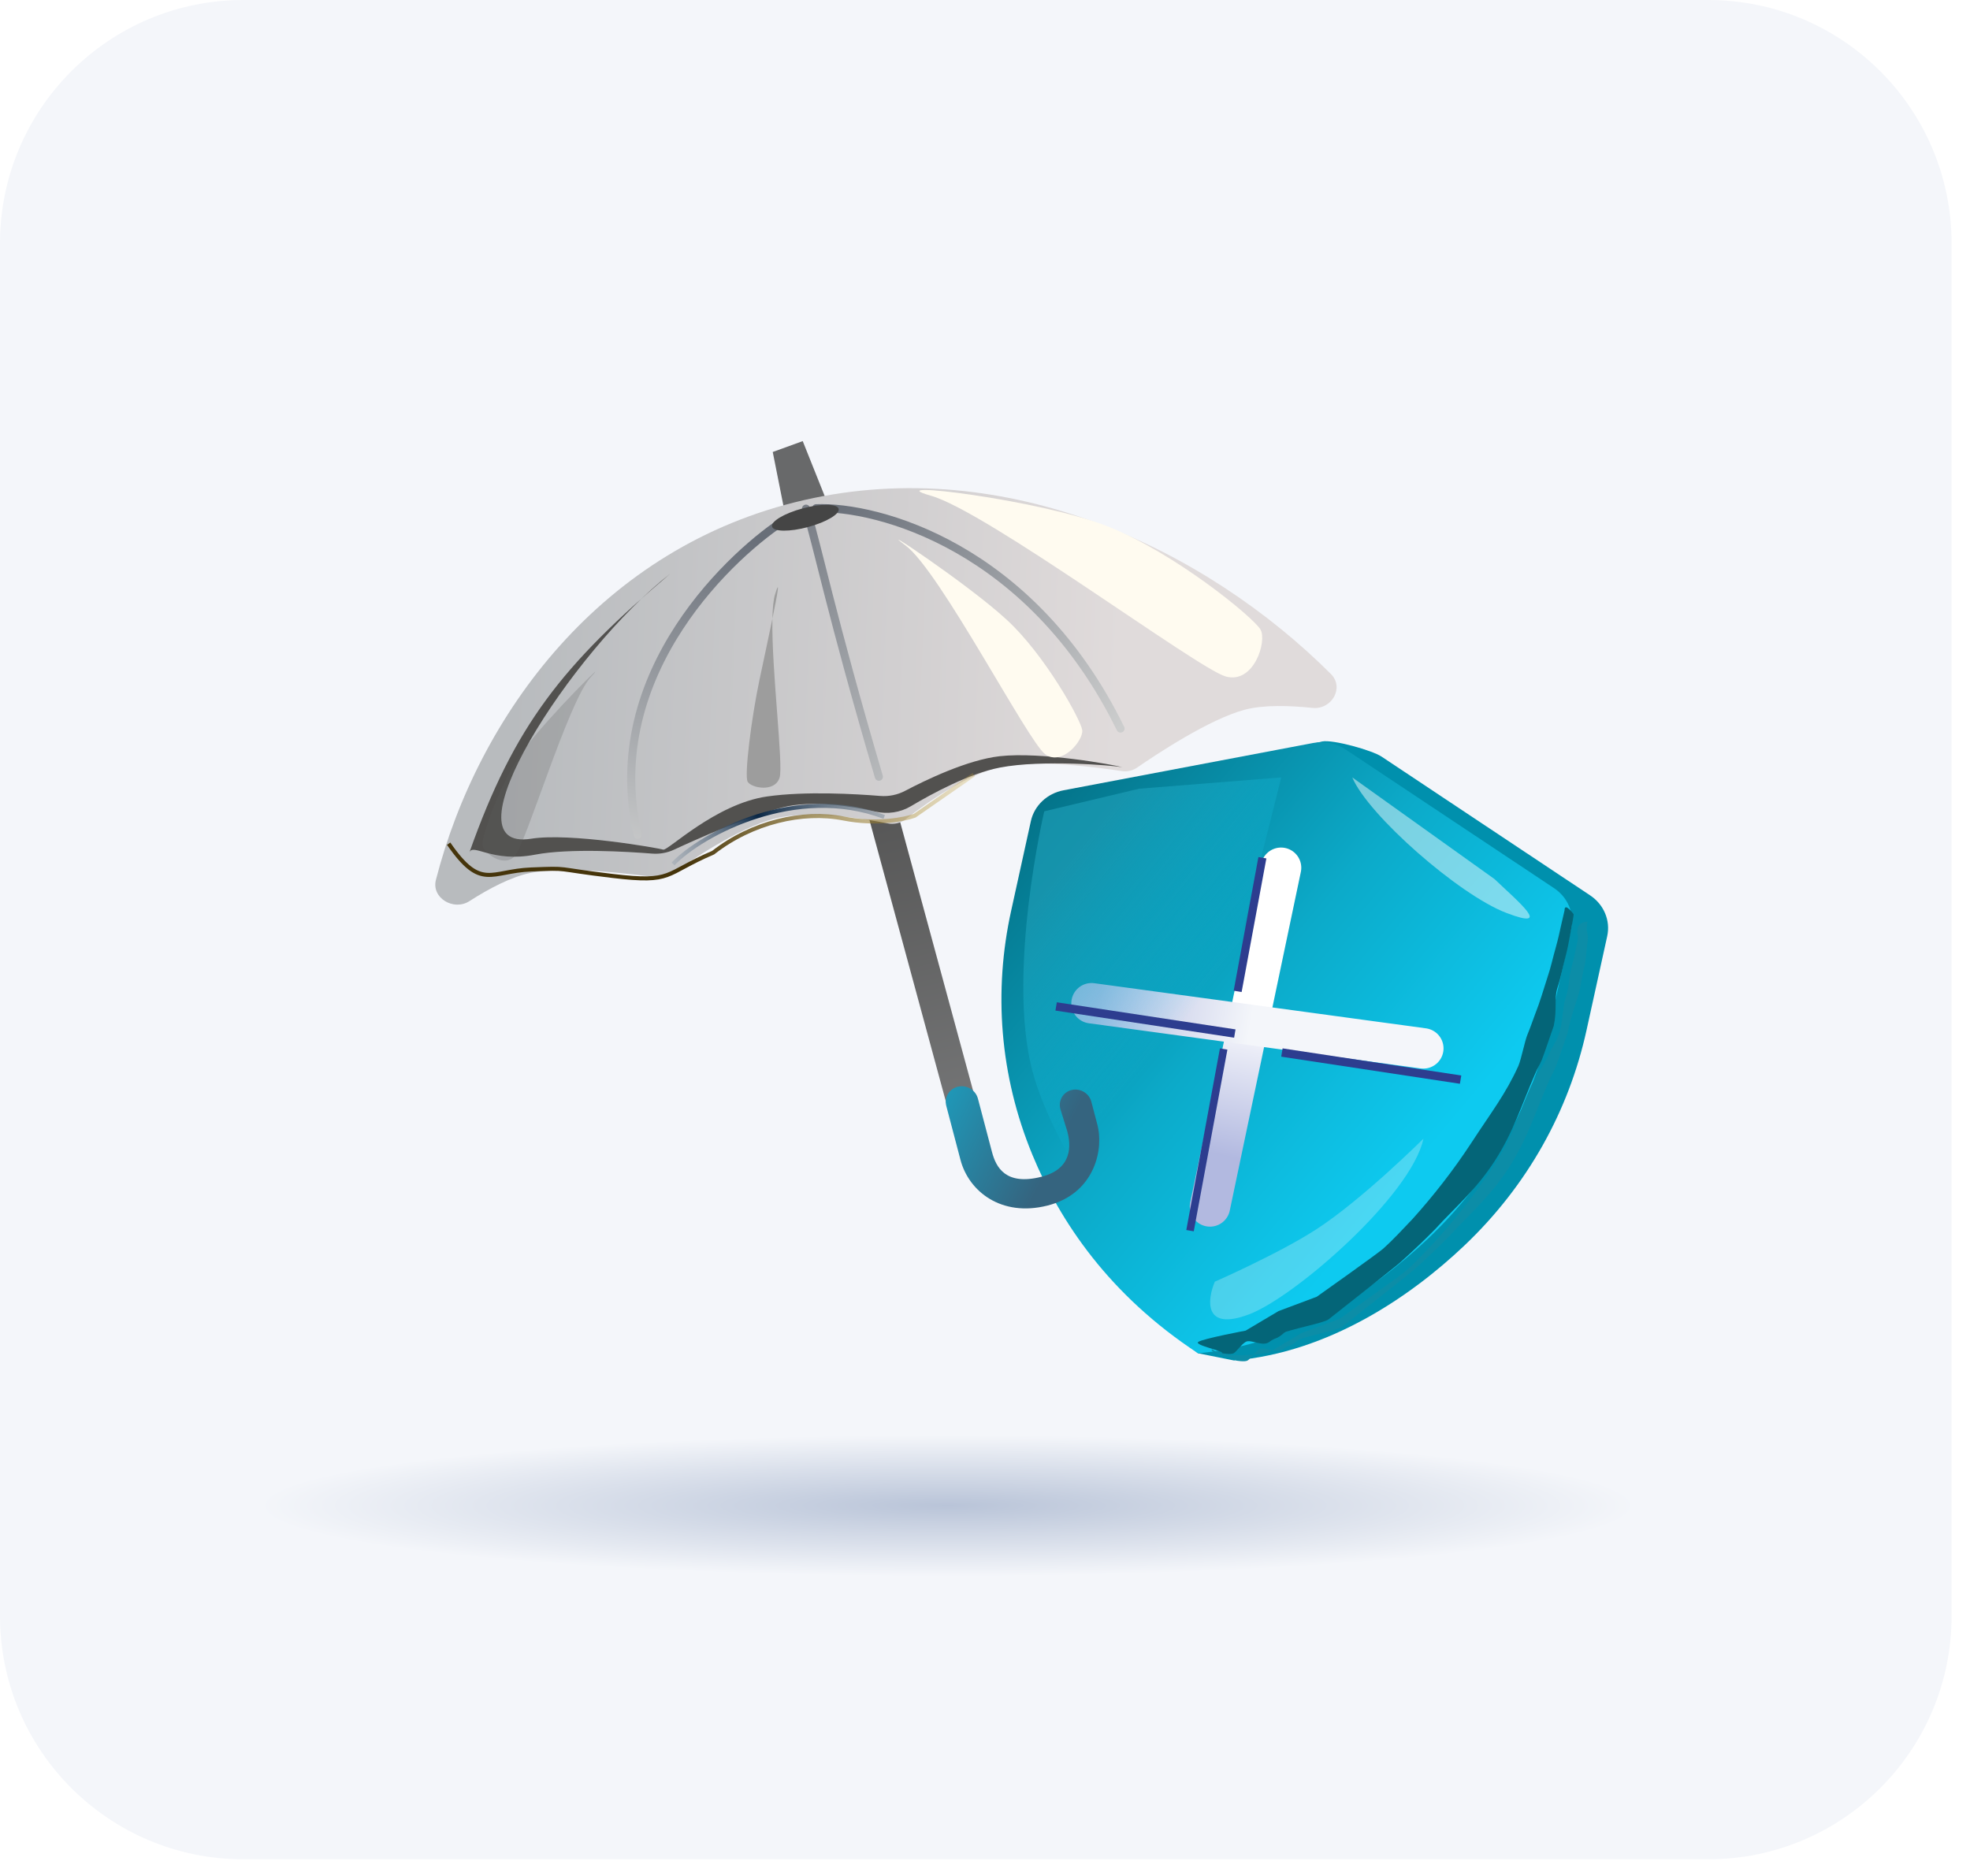 <?xml version="1.0" encoding="utf-8"?>
<svg xmlns="http://www.w3.org/2000/svg" fill="none" height="100%" overflow="visible" preserveAspectRatio="none" style="display: block;" viewBox="0 0 63 60" width="100%">
<g id="Group 1000007096">
<path d="M0 7.783C0 3.485 3.485 0 7.783 0H54.628C58.927 0 62.411 3.485 62.411 7.783V51.684C62.411 55.983 58.927 59.467 54.628 59.467H7.783C3.485 59.467 0 55.983 0 51.684V7.783Z" fill="#F4F6FA" id="Rectangle 3482"/>
<ellipse cx="30.309" cy="48.155" fill="url(#paint0_radial_0_6886)" id="Ellipse 316" rx="22.047" ry="2.262"/>
<g id="Group 1000007083">
<g id="Group 1000006821">
<g id="Group 1000006785">
<g id="Group 1000006784">
<g id="Group 1000006782">
<g id="Background Complete">
<g id="Group">
<g id="Group_2">
<path d="M42.281 23.715L35.167 25.506C34.642 25.605 34.23 25.993 34.12 26.492L33.489 29.361C32.926 31.924 33.117 34.615 34.169 37.166C34.958 39.081 36.023 41.54 38.31 43.282L39.465 43.513C42.496 43.253 45.107 41.472 46.823 39.844C48.861 37.911 50.171 35.519 50.735 32.957L51.398 29.943C51.507 29.444 51.294 28.933 50.855 28.639L44.179 24.197C43.88 24 42.639 23.647 42.281 23.715Z" fill="#0090AD" id="Vector"/>
<path d="M42.002 23.762L34.014 25.276C33.489 25.374 33.077 25.763 32.967 26.262L32.336 29.131C31.772 31.693 31.964 34.385 33.016 36.935C33.901 39.083 35.485 41.428 38.312 43.282C41.342 43.023 43.954 41.241 45.67 39.614C47.708 37.681 49.018 35.289 49.581 32.726L50.244 29.713C50.354 29.213 50.14 28.702 49.702 28.409L43.026 23.967C42.727 23.769 42.359 23.696 42.002 23.762Z" fill="url(#paint1_linear_0_6886)" id="Vector_2"/>
<g filter="url(#filter0_f_0_6886)" id="Vector_3">
<path d="M50.324 29.243C50.324 29.243 50.321 29.302 50.302 29.409C50.279 29.532 50.252 29.688 50.216 29.881C50.178 30.087 50.134 30.338 50.057 30.626C49.98 30.913 49.92 31.248 49.803 31.603C49.694 31.96 49.803 32.254 49.689 32.809C49.614 33.016 49.396 33.674 49.309 33.892C49.218 34.109 49.184 34.123 49.09 34.353C48.692 35.256 48.406 36.201 47.794 37.142C47.181 38.082 46.542 38.603 45.9 39.308C45.57 39.648 45.075 40.116 44.762 40.391C44.607 40.531 42.637 42.075 42.488 42.197C42.34 42.319 41.19 42.526 41.056 42.637C40.789 42.868 40.816 42.752 40.593 42.919C40.373 43.086 39.998 42.819 39.835 42.919C39.681 43.015 39.553 43.218 39.456 43.28C39.369 43.333 39.086 43.283 39.084 43.28C39.082 43.277 38.995 43.339 39.079 43.28C39.174 43.215 38.171 43.024 38.32 42.919C38.479 42.813 39.836 42.558 39.836 42.558L40.887 41.933L42.109 41.475C42.109 41.475 44.09 40.072 44.24 39.932C44.549 39.655 44.852 39.324 45.177 38.983C45.81 38.279 46.464 37.457 47.074 36.521C47.682 35.588 48.157 34.981 48.558 34.09C48.653 33.865 48.762 33.29 48.852 33.078C48.941 32.864 49.013 32.648 49.09 32.444C49.251 32.038 49.363 31.644 49.477 31.291C49.598 30.939 49.665 30.606 49.748 30.323C49.829 30.038 49.881 29.789 49.926 29.584C49.968 29.393 50.005 29.238 50.034 29.116C50.033 28.837 50.326 29.246 50.33 29.247L50.324 29.243Z" fill="#046578"/>
</g>
<g filter="url(#filter1_f_0_6886)" id="Vector_4">
<path d="M50.766 29.477C50.766 29.477 50.762 29.536 50.743 29.643C50.72 29.765 50.807 29.919 50.772 30.112C50.733 30.318 50.734 30.683 50.657 30.971C50.58 31.259 50.564 31.562 50.447 31.918C50.339 32.275 50.244 32.487 50.13 33.043C50.055 33.25 49.837 33.908 49.75 34.126C49.659 34.343 49.626 34.357 49.531 34.587C49.133 35.489 48.847 36.435 48.235 37.376C47.622 38.316 46.983 38.837 46.341 39.542C46.011 39.882 45.516 40.35 45.203 40.625C45.048 40.765 43.078 42.309 42.929 42.431C42.781 42.553 41.632 42.76 41.497 42.871C41.23 43.102 41.257 42.986 41.035 43.153C40.814 43.32 40.439 43.053 40.277 43.153C40.122 43.249 39.994 43.452 39.898 43.514C39.81 43.567 39.527 43.517 39.525 43.514C39.523 43.511 39.436 43.573 39.52 43.514C39.615 43.449 38.612 43.258 38.761 43.153C39.217 43.514 40.574 43.259 40.574 43.259L41.625 42.634L42.847 42.176C42.847 42.176 44.827 40.773 44.978 40.633C45.287 40.356 45.59 40.025 45.915 39.684C46.548 38.98 47.202 38.158 47.812 37.222C48.419 36.289 48.531 35.697 48.931 34.806C49.027 34.582 49.441 33.935 49.531 33.723C49.62 33.508 49.751 33.349 49.828 33.145C49.988 32.739 49.954 32.271 50.068 31.918C50.189 31.566 50.166 31.255 50.249 30.971C50.33 30.687 50.402 30.317 50.447 30.112C50.489 29.92 50.418 29.872 50.447 29.751C50.446 29.472 50.767 29.48 50.772 29.481L50.766 29.477Z" fill="#0C8DA7"/>
</g>
</g>
</g>
</g>
<path d="M40.968 27.754L38.695 38.586" id="Vector 956" stroke="url(#paint2_linear_0_6886)" stroke-linecap="round" stroke-width="1.293"/>
<path d="M45.517 33.531L34.907 32.087" id="Vector 957" stroke="url(#paint3_linear_0_6886)" stroke-linecap="round" stroke-width="1.293"/>
<g filter="url(#filter2_f_0_6886)" id="Vector 966">
<path d="M47.793 28.115L43.246 24.865C43.751 26.069 46.657 28.62 48.172 29.198C49.688 29.776 48.551 28.837 47.793 28.115Z" fill="white" fill-opacity="0.46"/>
</g>
<g filter="url(#filter3_f_0_6886)" id="Vector 967">
<path d="M39.949 42.036C38.483 42.592 38.605 41.572 38.849 40.993C38.849 40.993 40.915 40.087 42.111 39.308C43.582 38.349 45.521 36.419 45.521 36.419C45.142 38.225 41.415 41.48 39.949 42.036Z" fill="white" fill-opacity="0.25"/>
</g>
<g filter="url(#filter4_f_0_6886)" id="Vector 968">
<path d="M33.395 25.949L36.426 25.226L40.973 24.865C40.973 24.865 39.457 31.003 39.079 32.087C38.701 33.17 36.426 40.391 36.426 40.391C36.426 40.391 33.709 36.884 33.016 34.253C32.186 31.105 33.395 25.949 33.395 25.949Z" fill="url(#paint4_linear_0_6886)" fill-opacity="0.73"/>
</g>
<g filter="url(#filter5_f_0_6886)" id="Rectangle 3564">
<rect fill="#2D3D8F" height="0.269" transform="matrix(0.989 0.15 -0.165 0.986 33.797 32.057)" width="5.778"/>
</g>
<g filter="url(#filter6_f_0_6886)" id="Rectangle 3567">
<rect fill="#2D3D8F" height="0.242" transform="matrix(-0.182 0.983 -0.986 -0.166 39.252 33.571)" width="5.91"/>
</g>
<g filter="url(#filter7_f_0_6886)" id="Rectangle 3568">
<rect fill="#2D3D8F" height="0.258" transform="matrix(-0.182 0.983 -0.986 -0.166 40.498 27.455)" width="4.348"/>
</g>
<g filter="url(#filter8_f_0_6886)" id="Rectangle 3566">
<rect fill="#2D3D8F" height="0.269" transform="matrix(0.989 0.15 -0.165 0.986 41.017 33.531)" width="5.778"/>
</g>
</g>
</g>
</g>
</g>
<g id="Group 1000007082">
<g id="Group 1000006783">
<path d="M30.562 36.385L31.466 36.163L26.297 17.118L25.393 17.339L30.562 36.385Z" fill="url(#paint5_linear_0_6886)" id="Vector_5"/>
<path d="M25.139 16.603L26.402 15.937L25.671 14.108L24.712 14.456L25.139 16.603Z" fill="#68696A" id="Vector_6"/>
<path d="M33.495 38.559C32.022 38.93 30.981 38.106 30.716 37.097L30.262 35.371C30.191 35.099 30.352 34.827 30.626 34.758C30.908 34.687 31.201 34.859 31.274 35.139L31.723 36.843C31.851 37.332 32.159 37.926 33.299 37.639C34.309 37.385 34.248 36.621 34.133 36.188L33.915 35.487C33.828 35.207 33.998 34.919 34.286 34.859C34.558 34.803 34.831 34.971 34.901 35.238L35.096 35.979C35.184 36.313 35.195 36.855 34.96 37.376C34.691 37.977 34.184 38.386 33.495 38.559Z" fill="url(#paint6_linear_0_6886)" id="Vector_7"/>
<g id="Group_3">
<path d="M13.94 28.143C13.792 28.72 14.507 29.145 15.011 28.822C15.628 28.426 16.352 28.04 16.974 27.917C18.132 27.692 20.246 27.956 21.001 28.063C21.178 28.088 21.356 28.045 21.498 27.943C22.065 27.537 23.61 26.483 24.763 26.184C25.883 25.89 27.659 26.189 28.385 26.335C28.591 26.377 28.803 26.327 28.964 26.201C29.525 25.759 30.916 24.74 32.054 24.519C33.228 24.287 35.154 24.55 35.866 24.662C36.042 24.69 36.221 24.65 36.365 24.55C36.972 24.131 38.679 22.996 39.815 22.697C40.413 22.541 41.229 22.564 41.969 22.641C42.587 22.706 43.001 21.995 42.561 21.556C38.55 17.553 32.191 14.514 25.719 15.993C19.227 17.477 15.284 22.898 13.94 28.143Z" fill="url(#paint7_linear_0_6886)" id="Vector_8"/>
<g filter="url(#filter9_f_0_6886)" id="Vector_9">
<path d="M15.01 27.268C15.123 26.953 15.727 27.603 17.117 27.334C18.211 27.126 20.066 27.239 20.851 27.301C21.092 27.32 21.332 27.279 21.55 27.178C22.252 26.852 23.916 26.108 25.016 25.826C25.97 25.577 27.252 25.79 27.997 25.959C28.383 26.046 28.79 25.988 29.127 25.787C29.8 25.386 30.999 24.736 31.976 24.55C33.33 24.288 35.603 24.482 35.888 24.538C35.619 24.459 33.302 24.038 31.972 24.186C30.937 24.302 29.592 24.953 28.949 25.292C28.703 25.422 28.425 25.48 28.145 25.457C27.384 25.395 25.759 25.299 24.532 25.474C22.876 25.711 21.352 27.223 21.209 27.174C21.066 27.127 18.225 26.626 16.99 26.825C14.136 27.284 18.255 20.826 21.434 18.349C17.991 21.27 16.452 23.187 15.01 27.268Z" fill="#52514F"/>
</g>
</g>
<g filter="url(#filter10_f_0_6886)" id="Vector 958">
<path d="M39.194 21.635C40.094 21.89 40.525 20.516 40.311 20.136C40.097 19.757 37.574 17.685 35.428 16.837C33.239 15.972 27.971 15.344 29.77 15.855C31.569 16.366 38.294 21.379 39.194 21.635Z" fill="#FFFBF0"/>
</g>
<g filter="url(#filter11_f_0_6886)" id="Vector 959">
<path d="M33.42 24.118C33.966 24.524 34.65 23.672 34.61 23.353C34.57 23.034 33.422 20.948 32.186 19.814C30.927 18.657 27.871 16.637 28.962 17.448C30.054 18.26 32.874 23.713 33.42 24.118Z" fill="#FFFBF0"/>
</g>
<g filter="url(#filter12_f_0_6886)" id="Vector 965">
<path d="M16.462 27.381C16.102 27.776 15.443 27.26 15.425 27.015C15.407 26.771 15.976 25.026 16.757 23.972C17.553 22.898 19.607 20.875 18.887 21.664C18.167 22.454 16.822 26.986 16.462 27.381Z" fill="#5E5F5F" fill-opacity="0.24"/>
</g>
<g filter="url(#filter13_f_0_6886)" id="Vector 960">
<path d="M23.909 25.001C24.018 25.2 24.777 25.358 24.931 24.872C25.058 24.47 24.669 21.4 24.701 19.79C24.864 18.994 24.959 18.459 24.788 19.003C24.734 19.173 24.708 19.449 24.701 19.79C24.572 20.418 24.401 21.208 24.285 21.758C24.028 22.982 23.799 24.802 23.909 25.001Z" fill="#9D9D9D"/>
</g>
<g filter="url(#filter14_f_0_6886)" id="Vector 962">
<path d="M26.1 16.256C28.046 16.179 32.976 17.471 35.834 23.302" stroke="url(#paint8_linear_0_6886)" stroke-linecap="round" stroke-width="0.259"/>
</g>
<g filter="url(#filter15_f_0_6886)" id="Vector 963">
<path d="M25.776 16.269C26.155 17.492 26.575 19.642 28.106 24.843" stroke="url(#paint9_linear_0_6886)" stroke-linecap="round" stroke-width="0.259"/>
</g>
<g filter="url(#filter16_f_0_6886)" id="Vector 964">
<path d="M25.141 16.603C23.561 17.594 19.187 21.48 20.394 26.694" stroke="url(#paint10_linear_0_6886)" stroke-linecap="round" stroke-width="0.259"/>
</g>
</g>
<g filter="url(#filter17_f_0_6886)" id="Vector 969">
<path d="M31.141 24.777L29.25 26.09C28.93 26.205 28.029 26.385 26.98 26.179C25.669 25.921 24.062 26.293 22.806 27.271C21.212 27.953 21.55 28.249 19.591 28.016C17.632 27.784 18.28 27.758 16.983 27.809C15.686 27.86 15.389 28.491 14.348 26.984" stroke="url(#paint11_linear_0_6886)" stroke-width="0.129"/>
</g>
<g filter="url(#filter18_f_0_6886)" id="Vector 970">
<path d="M21.523 27.631C22.454 26.666 25.458 25.058 28.277 26.128" stroke="url(#paint12_linear_0_6886)" stroke-width="0.129"/>
</g>
<g filter="url(#filter19_f_0_6886)" id="Ellipse 376">
<ellipse cx="1.104" cy="0.31" fill="#454545" rx="1.104" ry="0.31" transform="matrix(0.964 -0.26 0.286 0.96 24.602 16.548)"/>
</g>
</g>
</g>
</g>
<defs>
<filter color-interpolation-filters="sRGB" filterUnits="userSpaceOnUse" height="16.872" id="filter0_f_0_6886" width="14.611" x="37.012" y="27.726">
<feFlood flood-opacity="0" result="BackgroundImageFix"/>
<feBlend in="SourceGraphic" in2="BackgroundImageFix" mode="normal" result="shape"/>
<feGaussianBlur result="effect1_foregroundBlur_0_6886" stdDeviation="0.646"/>
</filter>
<filter color-interpolation-filters="sRGB" filterUnits="userSpaceOnUse" height="15.355" id="filter1_f_0_6886" width="13.327" x="38.1" y="28.83">
<feFlood flood-opacity="0" result="BackgroundImageFix"/>
<feBlend in="SourceGraphic" in2="BackgroundImageFix" mode="normal" result="shape"/>
<feGaussianBlur result="effect1_foregroundBlur_0_6886" stdDeviation="0.323"/>
</filter>
<filter color-interpolation-filters="sRGB" filterUnits="userSpaceOnUse" height="7.098" id="filter2_f_0_6886" width="8.259" x="41.953" y="23.573">
<feFlood flood-opacity="0" result="BackgroundImageFix"/>
<feBlend in="SourceGraphic" in2="BackgroundImageFix" mode="normal" result="shape"/>
<feGaussianBlur result="effect1_foregroundBlur_0_6886" stdDeviation="0.646"/>
</filter>
<filter color-interpolation-filters="sRGB" filterUnits="userSpaceOnUse" height="8.363" id="filter3_f_0_6886" width="9.407" x="37.407" y="35.127">
<feFlood flood-opacity="0" result="BackgroundImageFix"/>
<feBlend in="SourceGraphic" in2="BackgroundImageFix" mode="normal" result="shape"/>
<feGaussianBlur result="effect1_foregroundBlur_0_6886" stdDeviation="0.646"/>
</filter>
<filter color-interpolation-filters="sRGB" filterUnits="userSpaceOnUse" height="19.404" id="filter4_f_0_6886" width="12.126" x="30.785" y="22.926">
<feFlood flood-opacity="0" result="BackgroundImageFix"/>
<feBlend in="SourceGraphic" in2="BackgroundImageFix" mode="normal" result="shape"/>
<feGaussianBlur result="effect1_foregroundBlur_0_6886" stdDeviation="0.97"/>
</filter>
<filter color-interpolation-filters="sRGB" filterUnits="userSpaceOnUse" height="2.424" id="filter5_f_0_6886" width="7.05" x="33.106" y="31.411">
<feFlood flood-opacity="0" result="BackgroundImageFix"/>
<feBlend in="SourceGraphic" in2="BackgroundImageFix" mode="normal" result="shape"/>
<feGaussianBlur result="effect1_foregroundBlur_0_6886" stdDeviation="0.323"/>
</filter>
<filter color-interpolation-filters="sRGB" filterUnits="userSpaceOnUse" height="7.144" id="filter6_f_0_6886" width="2.606" x="37.292" y="32.884">
<feFlood flood-opacity="0" result="BackgroundImageFix"/>
<feBlend in="SourceGraphic" in2="BackgroundImageFix" mode="normal" result="shape"/>
<feGaussianBlur result="effect1_foregroundBlur_0_6886" stdDeviation="0.323"/>
</filter>
<filter color-interpolation-filters="sRGB" filterUnits="userSpaceOnUse" height="5.611" id="filter7_f_0_6886" width="2.338" x="38.807" y="26.766">
<feFlood flood-opacity="0" result="BackgroundImageFix"/>
<feBlend in="SourceGraphic" in2="BackgroundImageFix" mode="normal" result="shape"/>
<feGaussianBlur result="effect1_foregroundBlur_0_6886" stdDeviation="0.323"/>
</filter>
<filter color-interpolation-filters="sRGB" filterUnits="userSpaceOnUse" height="2.424" id="filter8_f_0_6886" width="7.05" x="40.327" y="32.885">
<feFlood flood-opacity="0" result="BackgroundImageFix"/>
<feBlend in="SourceGraphic" in2="BackgroundImageFix" mode="normal" result="shape"/>
<feGaussianBlur result="effect1_foregroundBlur_0_6886" stdDeviation="0.323"/>
</filter>
<filter color-interpolation-filters="sRGB" filterUnits="userSpaceOnUse" height="14.223" id="filter9_f_0_6886" width="26.049" x="12.425" y="15.764">
<feFlood flood-opacity="0" result="BackgroundImageFix"/>
<feBlend in="SourceGraphic" in2="BackgroundImageFix" mode="normal" result="shape"/>
<feGaussianBlur result="effect1_foregroundBlur_0_6886" stdDeviation="1.293"/>
</filter>
<filter color-interpolation-filters="sRGB" filterUnits="userSpaceOnUse" height="9.873" id="filter10_f_0_6886" width="14.842" x="27.463" y="13.732">
<feFlood flood-opacity="0" result="BackgroundImageFix"/>
<feBlend in="SourceGraphic" in2="BackgroundImageFix" mode="normal" result="shape"/>
<feGaussianBlur result="effect1_foregroundBlur_0_6886" stdDeviation="0.97"/>
</filter>
<filter color-interpolation-filters="sRGB" filterUnits="userSpaceOnUse" height="10.843" id="filter11_f_0_6886" width="9.759" x="26.792" y="15.322">
<feFlood flood-opacity="0" result="BackgroundImageFix"/>
<feBlend in="SourceGraphic" in2="BackgroundImageFix" mode="normal" result="shape"/>
<feGaussianBlur result="effect1_foregroundBlur_0_6886" stdDeviation="0.97"/>
</filter>
<filter color-interpolation-filters="sRGB" filterUnits="userSpaceOnUse" height="9.918" id="filter12_f_0_6886" width="7.491" x="13.485" y="19.547">
<feFlood flood-opacity="0" result="BackgroundImageFix"/>
<feBlend in="SourceGraphic" in2="BackgroundImageFix" mode="normal" result="shape"/>
<feGaussianBlur result="effect1_foregroundBlur_0_6886" stdDeviation="0.97"/>
</filter>
<filter color-interpolation-filters="sRGB" filterUnits="userSpaceOnUse" height="10.29" id="filter13_f_0_6886" width="4.954" x="21.941" y="16.843">
<feFlood flood-opacity="0" result="BackgroundImageFix"/>
<feBlend in="SourceGraphic" in2="BackgroundImageFix" mode="normal" result="shape"/>
<feGaussianBlur result="effect1_foregroundBlur_0_6886" stdDeviation="0.97"/>
</filter>
<filter color-interpolation-filters="sRGB" filterUnits="userSpaceOnUse" height="8.6" id="filter14_f_0_6886" width="11.285" x="25.325" y="15.477">
<feFlood flood-opacity="0" result="BackgroundImageFix"/>
<feBlend in="SourceGraphic" in2="BackgroundImageFix" mode="normal" result="shape"/>
<feGaussianBlur result="effect1_foregroundBlur_0_6886" stdDeviation="0.323"/>
</filter>
<filter color-interpolation-filters="sRGB" filterUnits="userSpaceOnUse" height="10.126" id="filter15_f_0_6886" width="3.882" x="25" y="15.493">
<feFlood flood-opacity="0" result="BackgroundImageFix"/>
<feBlend in="SourceGraphic" in2="BackgroundImageFix" mode="normal" result="shape"/>
<feGaussianBlur result="effect1_foregroundBlur_0_6886" stdDeviation="0.323"/>
</filter>
<filter color-interpolation-filters="sRGB" filterUnits="userSpaceOnUse" height="11.642" id="filter16_f_0_6886" width="6.506" x="19.41" y="15.828">
<feFlood flood-opacity="0" result="BackgroundImageFix"/>
<feBlend in="SourceGraphic" in2="BackgroundImageFix" mode="normal" result="shape"/>
<feGaussianBlur result="effect1_foregroundBlur_0_6886" stdDeviation="0.323"/>
</filter>
<filter color-interpolation-filters="sRGB" filterUnits="userSpaceOnUse" height="6.021" id="filter17_f_0_6886" width="19.469" x="13.002" y="23.431">
<feFlood flood-opacity="0" result="BackgroundImageFix"/>
<feBlend in="SourceGraphic" in2="BackgroundImageFix" mode="normal" result="shape"/>
<feGaussianBlur result="effect1_foregroundBlur_0_6886" stdDeviation="0.646"/>
</filter>
<filter color-interpolation-filters="sRGB" filterUnits="userSpaceOnUse" height="4.552" id="filter18_f_0_6886" width="9.409" x="20.183" y="24.417">
<feFlood flood-opacity="0" result="BackgroundImageFix"/>
<feBlend in="SourceGraphic" in2="BackgroundImageFix" mode="normal" result="shape"/>
<feGaussianBlur result="effect1_foregroundBlur_0_6886" stdDeviation="0.646"/>
</filter>
<filter color-interpolation-filters="sRGB" filterUnits="userSpaceOnUse" height="3.412" id="filter19_f_0_6886" width="4.722" x="23.394" y="14.853">
<feFlood flood-opacity="0" result="BackgroundImageFix"/>
<feBlend in="SourceGraphic" in2="BackgroundImageFix" mode="normal" result="shape"/>
<feGaussianBlur result="effect1_foregroundBlur_0_6886" stdDeviation="0.646"/>
</filter>
<radialGradient cx="0" cy="0" gradientTransform="translate(30.309 48.155) scale(22.047 2.262)" gradientUnits="userSpaceOnUse" id="paint0_radial_0_6886" r="1">
<stop stop-color="#B9C4D8"/>
<stop offset="1" stop-color="#F4F6FA"/>
</radialGradient>
<linearGradient gradientUnits="userSpaceOnUse" id="paint1_linear_0_6886" x1="46.657" x2="33.899" y1="35.698" y2="24.986">
<stop stop-color="#0DCAF0"/>
<stop offset="0.46" stop-color="#0CAAC9"/>
<stop offset="1" stop-color="#04748A"/>
</linearGradient>
<linearGradient gradientUnits="userSpaceOnUse" id="paint2_linear_0_6886" x1="39.613" x2="38.586" y1="32.187" y2="36.848">
<stop stop-color="white"/>
<stop offset="1" stop-color="#B2B9E0"/>
</linearGradient>
<linearGradient gradientUnits="userSpaceOnUse" id="paint3_linear_0_6886" x1="40.03" x2="35.171" y1="32.58" y2="31.758">
<stop stop-color="#F4F6FA"/>
<stop offset="1" stop-color="#B4BBE1"/>
</linearGradient>
<linearGradient gradientUnits="userSpaceOnUse" id="paint4_linear_0_6886" x1="38.32" x2="33.573" y1="32.087" y2="28.254">
<stop stop-color="#13D0F5" stop-opacity="0"/>
<stop offset="1" stop-color="#1C9BB4"/>
</linearGradient>
<linearGradient gradientUnits="userSpaceOnUse" id="paint5_linear_0_6886" x1="28.132" x2="30.752" y1="25.461" y2="36.337">
<stop stop-color="#555555"/>
<stop offset="1" stop-color="#767778"/>
</linearGradient>
<linearGradient gradientUnits="userSpaceOnUse" id="paint6_linear_0_6886" x1="33.533" x2="22.649" y1="37.32" y2="31.838">
<stop stop-color="#35647F"/>
<stop offset="0.595" stop-color="#0DC2E6"/>
</linearGradient>
<linearGradient gradientUnits="userSpaceOnUse" id="paint7_linear_0_6886" x1="43.859" x2="16.455" y1="21.492" y2="20.349">
<stop offset="0.292" stop-color="#E0DBDB"/>
<stop offset="1" stop-color="#B8BBBE"/>
</linearGradient>
<linearGradient gradientUnits="userSpaceOnUse" id="paint8_linear_0_6886" x1="26.114" x2="35.174" y1="16.565" y2="24.047">
<stop stop-color="#686E78"/>
<stop offset="1" stop-color="#CCCDCD"/>
</linearGradient>
<linearGradient gradientUnits="userSpaceOnUse" id="paint9_linear_0_6886" x1="21.332" x2="30.392" y1="18.61" y2="26.092">
<stop stop-color="#686E78"/>
<stop offset="1" stop-color="#CCCDCD"/>
</linearGradient>
<linearGradient gradientUnits="userSpaceOnUse" id="paint10_linear_0_6886" x1="23.533" x2="20.39" y1="16.976" y2="27.716">
<stop stop-color="#686E78"/>
<stop offset="1" stop-color="#CCCDCD"/>
</linearGradient>
<linearGradient gradientUnits="userSpaceOnUse" id="paint11_linear_0_6886" x1="14.344" x2="34.258" y1="26.89" y2="23.05">
<stop offset="0.363" stop-color="#45340A"/>
<stop offset="1" stop-color="#F7CD4D" stop-opacity="0"/>
</linearGradient>
<linearGradient gradientUnits="userSpaceOnUse" id="paint12_linear_0_6886" x1="19.28" x2="32.872" y1="28.338" y2="26.324">
<stop stop-color="white" stop-opacity="0"/>
<stop offset="0.38" stop-color="#0A2745"/>
<stop offset="1" stop-color="#FFFEFA" stop-opacity="0"/>
</linearGradient>
</defs>
</svg>